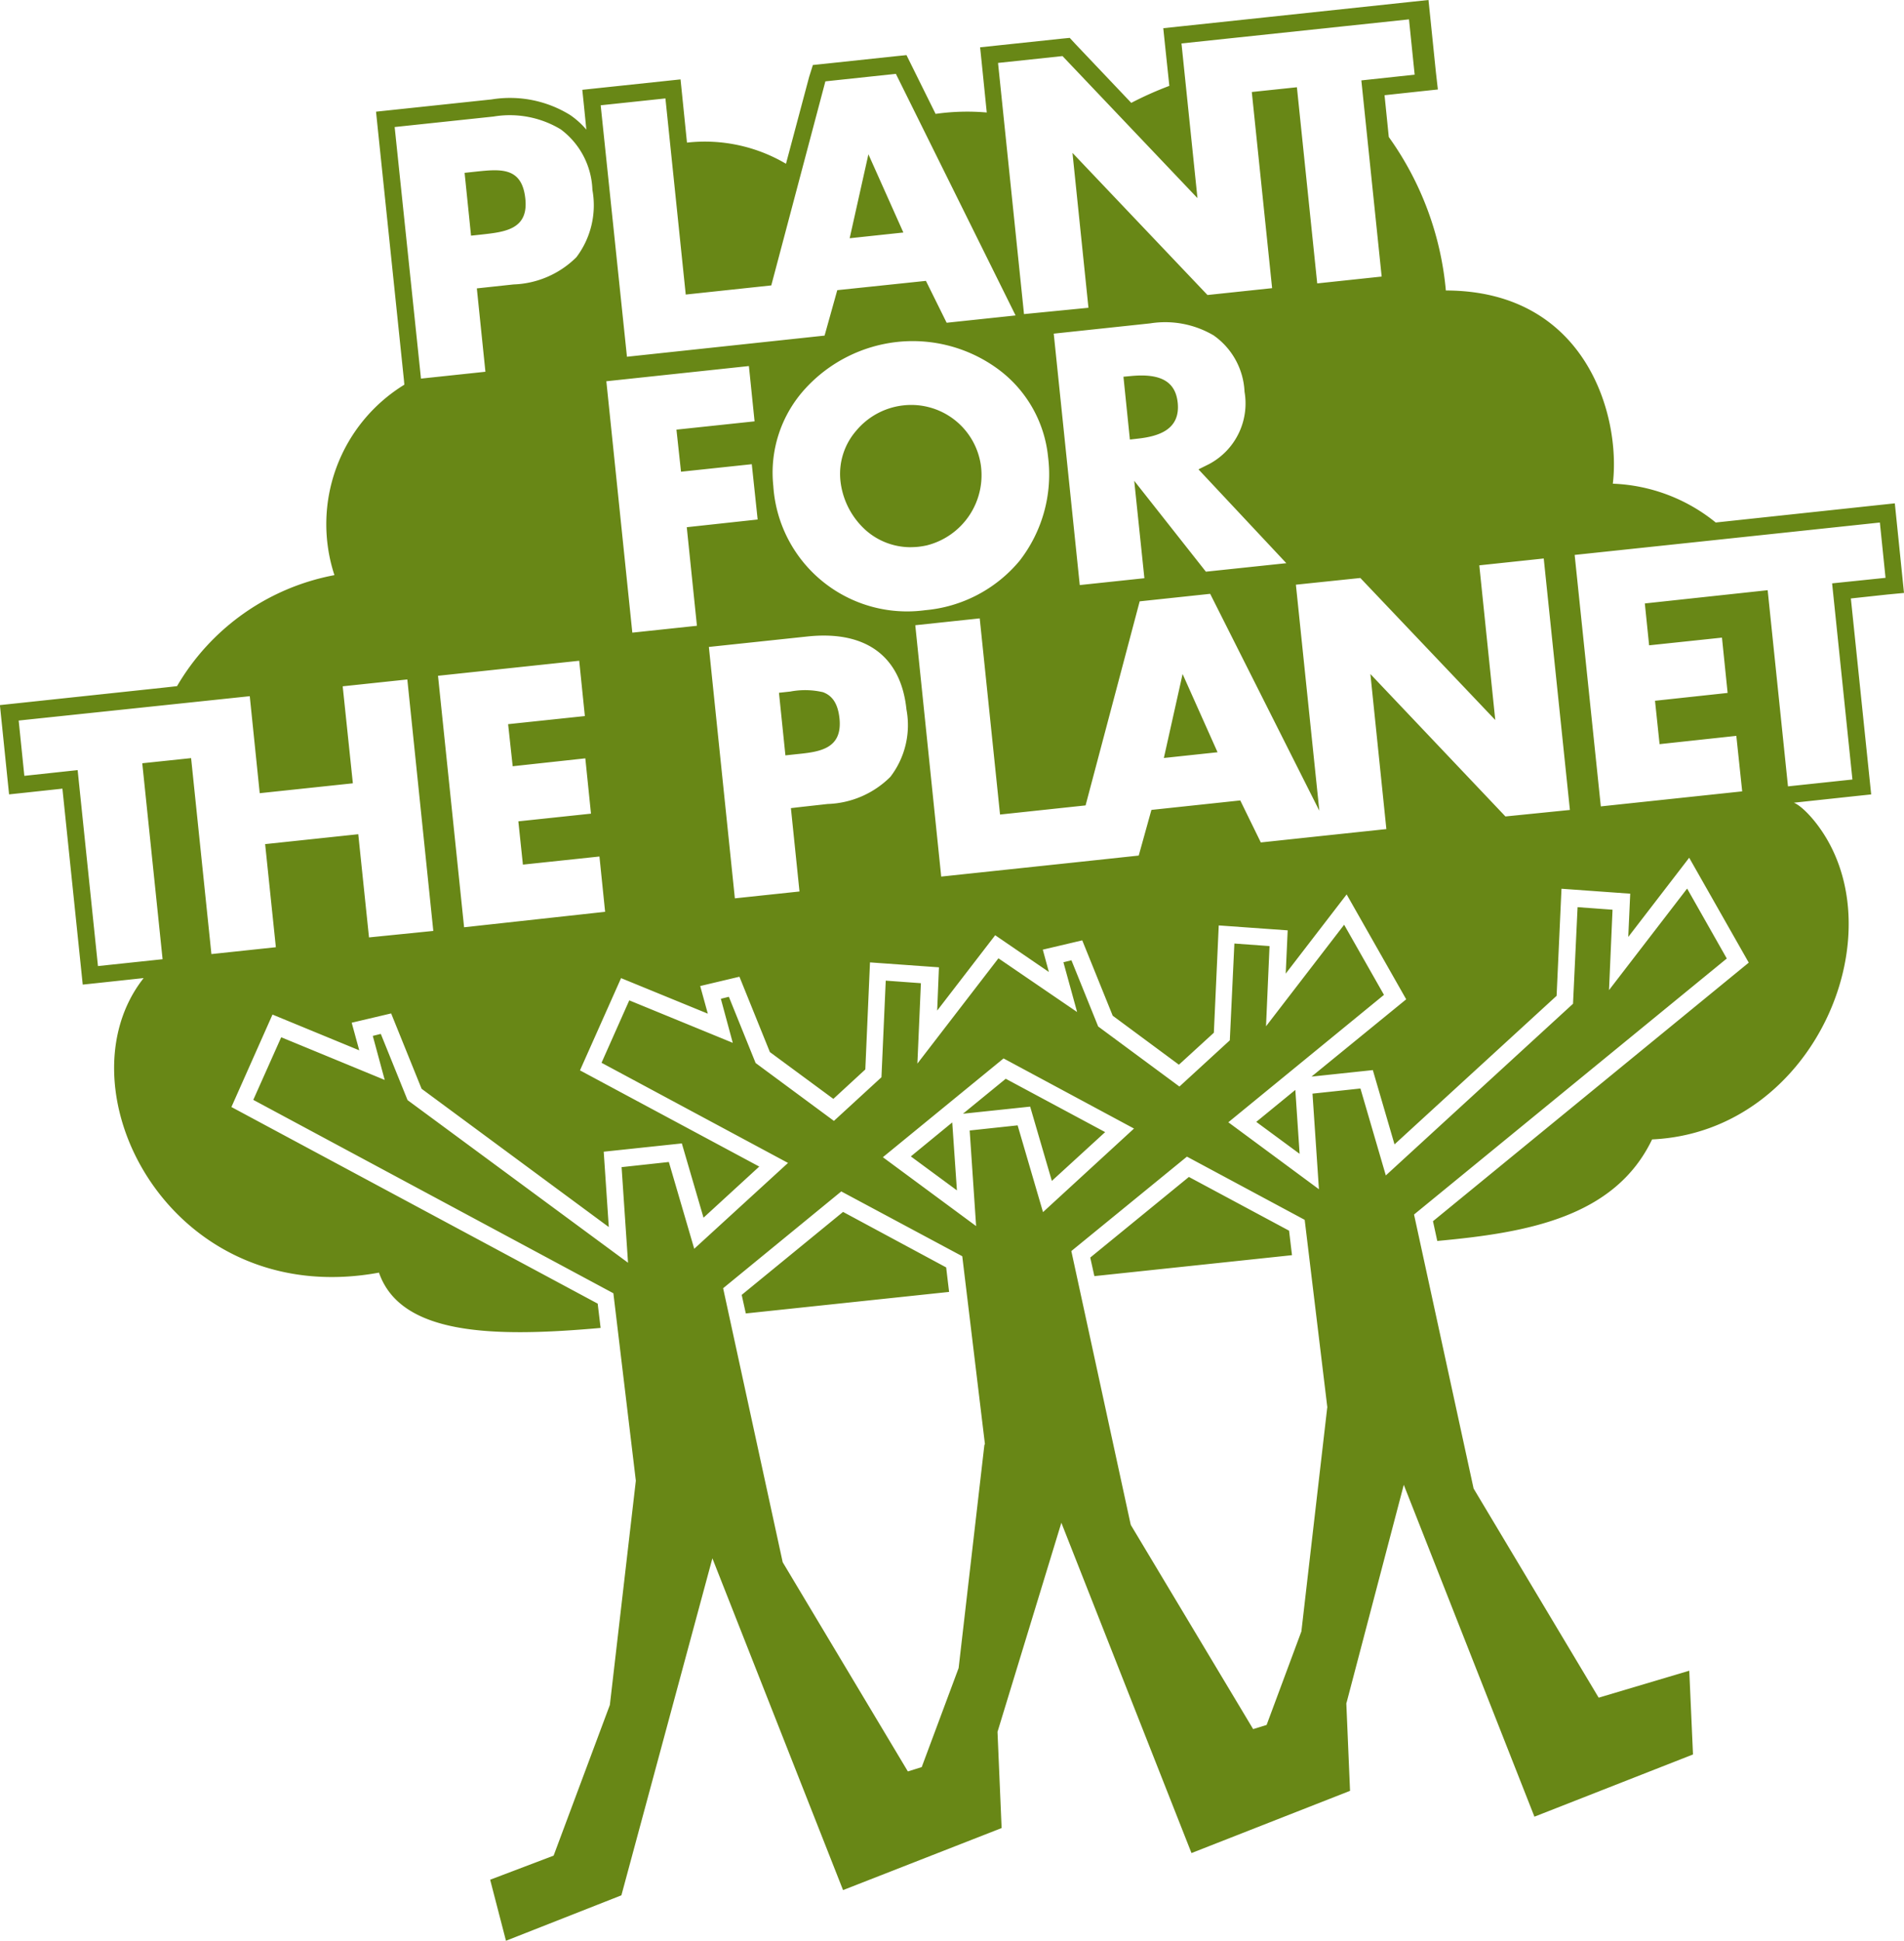<?xml version="1.0" encoding="UTF-8"?> <svg xmlns="http://www.w3.org/2000/svg" width="83.405" height="85" viewBox="0 0 83.405 85"><path id="Path_3040" data-name="Path 3040" d="M86.059,44.774l-.376.035.282,2.751.376-.043c.864-.1,1.839-.381,1.719-1.566-.094-.917-.727-1.289-2-1.177Zm1.394,16.732,2.352-.251-1.531-3.426-.821,3.677Zm29.273-7.648.89,8.591-2.823.3-.89-8.591-5.381.58.188,1.834,3.191-.337.248,2.422L108.968,59l.2,1.9,3.362-.363.257,2.431-6.193.658-1.146-11.013,6.039-.64,7.331-.779.248,2.422-2.335.242ZM102.415,64.066,96.5,57.829l.7,6.791-2.831.3h0l-2.669.285L90.8,63.365l-3.892.415-.556,2-2.994.32h0L77.7,66.7,76.564,55.692l2.823-.3.89,8.591,3.747-.4,2.37-8.937,3.088-.329,4.782,9.5-1.027-9.9,2.823-.294,5.911,6.22-.7-6.774,2.823-.3,1.146,11.013-2.823.285ZM70.345,49.592a5.449,5.449,0,0,1,1.411-4.274,6.4,6.4,0,0,1,4.021-2.033,6.317,6.317,0,0,1,4.346,1.142,5.445,5.445,0,0,1,2.258,3.893,6.158,6.158,0,0,1-1.249,4.551,6.071,6.071,0,0,1-4.14,2.163h0a5.872,5.872,0,0,1-6.647-5.442Zm5.133,12.735a4.073,4.073,0,0,1-2.754,1.194l-1.24.138-.368.043.376,3.651-2.831.3L67.522,56.643l4.328-.459c2.549-.268,4.089.865,4.328,3.2a3.714,3.714,0,0,1-.7,2.941Zm-8.486-6.61-2.823.3L63.031,45.007l6.245-.666.248,2.422-3.422.363.2,1.843,3.1-.329.257,2.422-3.105.337.445,4.317ZM56.8,68.92,55.657,57.906l6.185-.658.248,2.422-3.362.355.2,1.843,3.182-.346.248,2.422-3.182.337.2,1.895,3.353-.355.248,2.422L56.8,68.92Zm-4.166.441-.47-4.516-4.08.433.47,4.516-2.823.3-.89-8.582-2.139.225.89,8.582-2.831.3-.89-8.582-2.335.251-.248-2.422L47.411,58.8l.436,4.248,4.08-.433-.445-4.248,2.831-.3,1.138,11.013-2.823.285Zm1.129-35.488,4.328-.459a4.315,4.315,0,0,1,2.943.562,3.446,3.446,0,0,1,1.386,2.647,3.768,3.768,0,0,1-.7,2.95,4.092,4.092,0,0,1-2.754,1.194l-1.608.173.376,3.651-2.823.3L53.758,33.873Zm11.856-1.254.89,8.591,3.747-.4,2.37-8.937,3.088-.329,5.244,10.581-3.02.32-.907-1.834-3.884.407-.556,1.99-8.657.926L62.783,32.921l2.831-.3ZM86.6,53.633l-2.831.3L82.629,42.922l4.226-.45a4.178,4.178,0,0,1,2.78.528,3.188,3.188,0,0,1,1.352,2.466,3.007,3.007,0,0,1-1.565,3.175l-.453.225,3.849,4.109-3.524.372-3.139-3.98.445,4.265ZM83.014,30.767l5.911,6.22-.7-6.774,9.966-1.055.248,2.422-2.335.251.89,8.591-2.823.3-.89-8.591-1.976.208.89,8.591-2.831.3L83.45,35.006l.7,6.783-2.823.277-1.138-11,2.823-.3Zm36.861,23.515-.077-.753-.248-2.422-.077-.753-.736.078-7.109.761a7.6,7.6,0,0,0-4.508-1.7c.359-2.976-1.172-8.452-7.314-8.461a13.627,13.627,0,0,0-2.5-6.722L97.12,32.48l1.6-.173.736-.078-.086-.753-.248-2.422-.077-.744-.736.078-7.322.779-2.823.3-.736.078.077.744.188,1.782a15.241,15.241,0,0,0-1.668.744l-2.447-2.578-.248-.268-.359.035-2.831.3-.736.078.077.744.214,2.111a9.8,9.8,0,0,0-2.241.061L76.41,31.191l-.231-.467-.513.052-3.088.329-.5.052-.163.519L70.9,35.482a6.994,6.994,0,0,0-4.337-.926l-.205-2.016-.077-.753-.736.078-2.831.3-.736.078.077.744.1,1a3.6,3.6,0,0,0-.71-.64,5.008,5.008,0,0,0-3.439-.683l-4.328.459-.736.078.077.744,1.146,11.013.017.2a7.166,7.166,0,0,0-3.062,8.34,10.158,10.158,0,0,0-6.895,4.862l-.462.052h0l-6.561.7-.736.078.077.744.248,2.422.077.744.736-.078,1.6-.173.813,7.838.077.744.736-.078,1.933-.208c-3.807,4.819,1.129,14.586,10.308,12.9.958,2.76,5.047,2.838,9.709,2.422l-.128-1.064L46.607,76.792l1.8-4.049,3.8,1.566L51.876,73.1l1.728-.407,1.334,3.3,8.2,6.056-.222-3.3,3.422-.363.95,3.253L69.729,79.4l-7.853-4.213,1.8-4.04,3.8,1.557-.334-1.211,1.719-.407,1.334,3.3,2.78,2.05,1.4-1.289.205-4.689,3.02.216-.077,1.895,2.541-3.3,2.352,1.609L82.15,69.9l1.728-.407,1.334,3.3,2.9,2.146,1.531-1.4.214-4.7,3.02.216-.086,1.895,2.669-3.469,2.609,4.594L93.921,75.46l2.686-.285.95,3.253,7.1-6.506.214-4.689,3.011.216-.086,1.895,2.669-3.469,2.609,4.594L99.242,81.793l.188.865c3.841-.355,7.759-1,9.41-4.447,7.2-.329,10.881-9.283,7.109-13.946-.573-.7-.9-.8-.9-.8l2.652-.285.736-.078-.077-.744-.813-7.838,1.6-.173.727-.069ZM72.518,58.624a3.45,3.45,0,0,0-1.437-.026h-.009l-.479.052.282,2.742.479-.052c1-.1,2.027-.216,1.89-1.566-.068-.632-.3-.995-.727-1.151ZM57.591,38.579c1-.112,2.036-.225,1.891-1.566-.145-1.4-1.086-1.3-2.181-1.185l-.479.052.282,2.751.488-.052Zm16.92-3.512-.821,3.677,2.352-.251-1.531-3.426ZM79.43,48.641a3.081,3.081,0,0,0-3.379-2.578,3.138,3.138,0,0,0-2.079,1.116,2.88,2.88,0,0,0-.693,2.12,3.4,3.4,0,0,0,1.146,2.258,2.963,2.963,0,0,0,1.9.718s.188,0,.359-.017.376-.061.376-.061a3.171,3.171,0,0,0,2.37-3.556Zm9.119,31.214-4.32,3.53.18.813,8.657-.917-.128-1.073-4.388-2.353ZM73.4,81.386l-4.44,3.634.18.813,8.905-.943-.128-1.073L73.4,81.386Zm7.126-5.831-1.873,1.531,2.943-.311.95,3.253,2.335-2.137-4.354-2.336Zm-4.157,3.4,2.019,1.488-.205-2.976-1.814,1.488ZM93.4,78.843l-.188-2.8-1.711,1.4,1.9,1.4Zm1.206,11.143-1.129,9.776-.017.043-1.506,4.049-.59.182L86.008,95.1l-.017-.061L83.4,83.1l5.064-4.135,5.158,2.768.992,8.21-.009.043ZM82.159,81.395l-1.112-3.8-2.1.225.282,4.187L75.144,78.99l5.287-4.326,5.714,3.071-3.986,3.66ZM79.592,91.586l-1.129,9.776L76.846,105.7l-.607.19-5.483-9.162-2.609-12,5.175-4.239,5.3,2.838.992,8.219-.017.043ZM106.5,102.66,101.021,93.5l-2.609-12,13.7-11.212-1.737-3.063-3.422,4.447.154-3.521-1.531-.112-.2,4.231-8.2,7.518-1.112-3.807-2.1.225.282,4.187-3.969-2.933,6.818-5.58-1.745-3.071-3.422,4.447.154-3.512-1.54-.112-.2,4.239-2.207,2.024-3.559-2.63-1.172-2.9-.351.087.6,2.18-3.447-2.353-3.55,4.611.154-3.521-1.54-.112-.188,4.231L73,77.4l-3.43-2.535-1.172-2.9-.351.087.522,1.929-4.534-1.86-1.215,2.734,8.169,4.386L66.881,83l-1.112-3.8-2.07.225.282,4.187L54.323,76.49l-1.172-2.9-.351.087.522,1.929-4.534-1.869-1.223,2.742,15.774,8.47.984,8.21-1.138,9.819-2.464,6.6-2.78,1.055.693,2.673,5.056-1.99,3.986-14.759L73.4,111.087l6.946-2.717-.18-4.213L82.963,95l5.7,14.465,6.946-2.725-.163-3.833.017-.052,2.5-9.517,5.723,14.534,6.946-2.725-.163-3.668L106.5,102.66Z" transform="translate(-36.47 -28.31)" fill="#688716"></path></svg> 